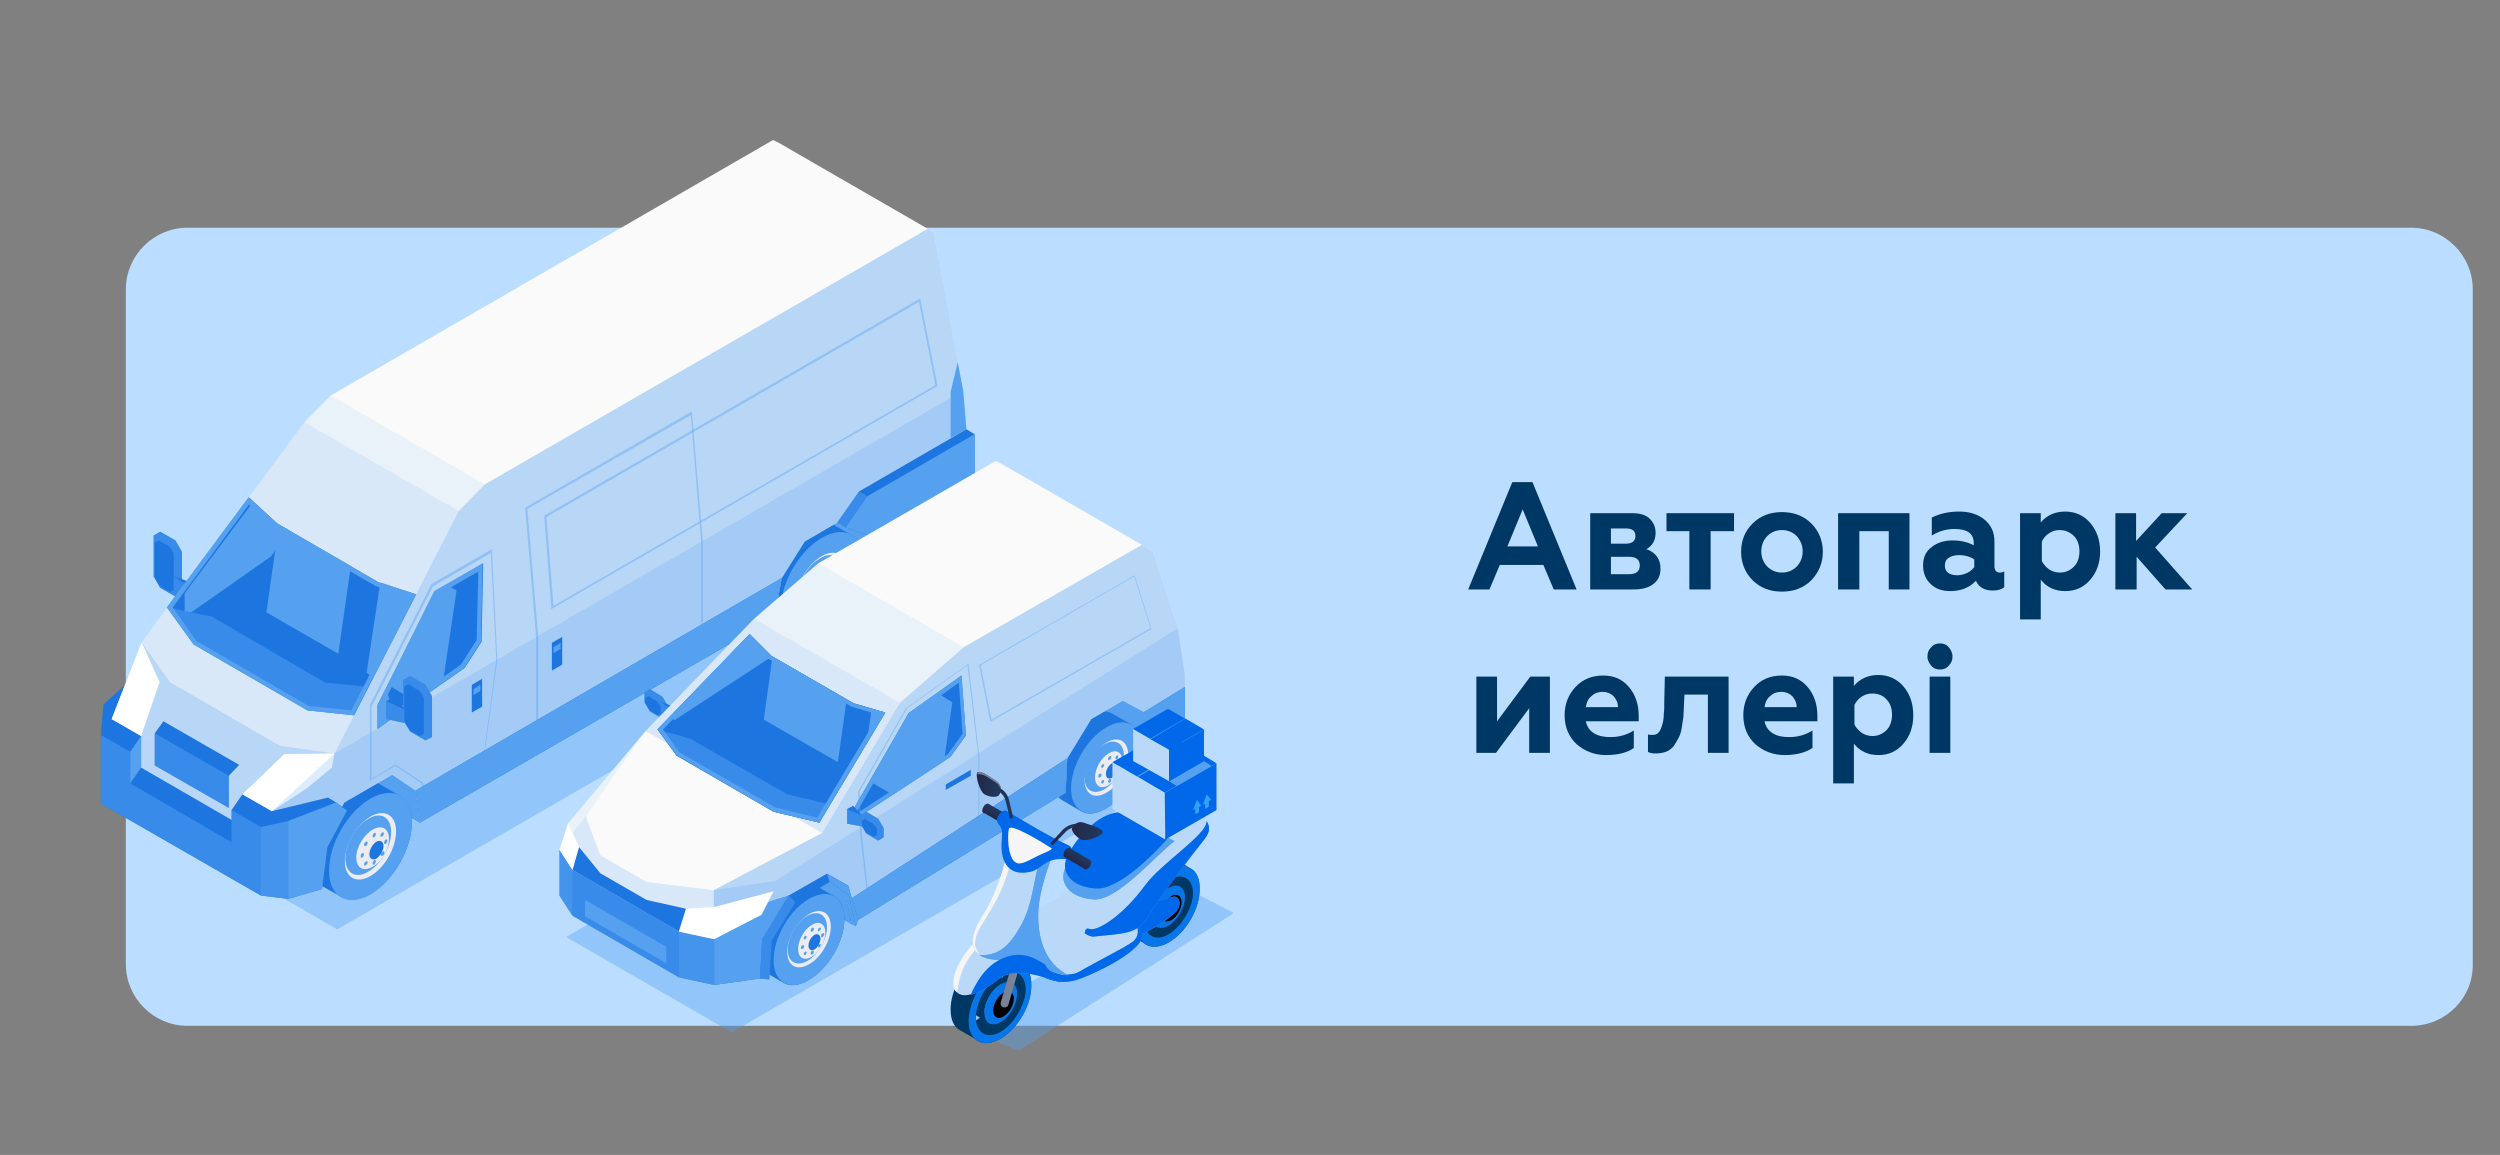 <?xml version="1.0" encoding="utf-8"?>
<!-- Generator: Adobe Illustrator 27.8.1, SVG Export Plug-In . SVG Version: 6.00 Build 0)  -->
<svg version="1.1" id="Layer_5" xmlns="http://www.w3.org/2000/svg" xmlns:xlink="http://www.w3.org/1999/xlink" x="0px" y="0px"
	 viewBox="0 0 458.9 212" style="enable-background:new 0 0 458.9 212;" xml:space="preserve">
<rect x="0" y="0" width="458.9" height="212" fill="#808080" stroke="none"/>
<style type="text/css">
	.st0{fill:#BBDDFF;}
	.st1{fill:#003865;}
	.st2{fill:#1D76E0;}
	.st3{opacity:0.5;fill:#55A1F0;}
	.st4{fill:#55A1F0;}
	.st5{opacity:0.4;fill:#55A1F0;}
	.st6{fill:#EAECF2;}
	.st7{fill:#FAFAFA;}
	.st8{opacity:0.2;fill:#55A1F0;}
	.st9{opacity:0.1;fill:#55A1F0;}
	.st10{opacity:0.7;fill:#55A1F0;}
	.st11{fill:#FFFFFF;}
	.st12{fill:url(#SVGID_1_);}
	.st13{fill:url(#SVGID_00000029746709415127010810000011333654485267229071_);}
	.st14{fill:#0776E9;}
	.st15{fill:url(#SVGID_00000084508756813798170860000016248860207314345885_);}
	.st16{fill:url(#SVGID_00000065054689457079144120000006860620801740065679_);}
	.st17{fill:#0068E9;}
	.st18{fill:#BAD9F9;}
	.st19{fill:#0C2599;}
	.st20{fill:url(#SVGID_00000152955057888541352660000010048023169794278023_);}
	.st21{fill:url(#SVGID_00000072262432470817213420000001250865829774449299_);}
	.st22{fill:#33A1F5;}
	.st23{fill:url(#SVGID_00000132078874041363984830000009887057103713973395_);}
	.st24{fill:url(#SVGID_00000150060251401689155490000011996544359982705047_);}
	.st25{fill:url(#SVGID_00000179642802933928076820000012707106124943121058_);}
	.st26{opacity:0.4;fill:#FFFFFF;}
	.st27{fill:#F5F5F5;}
	.st28{fill:url(#SVGID_00000047060922190158421530000002680839879104032672_);}
	.st29{fill:url(#SVGID_00000086682806071936738570000017555457086040633235_);}
	.st30{fill:url(#SVGID_00000032648934393423229710000017610628367173308861_);}
	.st31{fill:url(#SVGID_00000060024388056898709800000010274973265312668847_);}
	.st32{fill:url(#SVGID_00000013152378836152301170000013587413289517108899_);}
	.st33{fill:url(#SVGID_00000144338350592815227810000009880507515762473359_);}
	.st34{fill:url(#SVGID_00000059283190798458328570000017027819135826458291_);}
	.st35{fill:url(#SVGID_00000113324478887734437980000014805510943575893163_);}
</style>
<path class="st0" d="M442.6,188.3H34.4c-6.2,0-11.3-5.1-11.3-11.3V53.1c0-6.2,5.1-11.3,11.3-11.3h408.2c6.2,0,11.3,5.1,11.3,11.3
	v123.9C454,183.2,448.9,188.3,442.6,188.3z"/>
<g>
	<g>
		<path class="st1" d="M269.5,108.2l8.1-19.7h3.7l8.1,19.7h-4.2l-1.9-4.5h-8l-1.9,4.5H269.5z M276.7,100.3h5.6l-2.8-6.8L276.7,100.3
			z"/>
		<path class="st1" d="M291.9,108.2v-14h7.7c1.4,0,2.5,0.3,3.2,1c0.7,0.7,1.1,1.5,1.1,2.6c0,1.4-0.6,2.4-1.7,3
			c1.7,0.6,2.6,1.8,2.6,3.6c0,1.2-0.4,2.1-1.3,2.8c-0.9,0.7-2.1,1-3.7,1H291.9z M295.7,99.8h2.7c1.2,0,1.8-0.5,1.8-1.4
			c0-1-0.6-1.4-1.8-1.4h-2.7V99.8z M295.7,105.4h3.3c1.3,0,2-0.5,2-1.6s-0.7-1.6-2-1.6h-3.3V105.4z"/>
		<path class="st1" d="M310.1,108.2V97.5h-4.2v-3.3h12.4v3.3h-4.3v10.7H310.1z"/>
		<path class="st1" d="M332.5,106.5c-1.4,1.4-3.2,2.1-5.4,2.1s-4-0.7-5.4-2.1c-1.4-1.4-2.1-3.2-2.1-5.2c0-2.1,0.7-3.8,2.1-5.2
			c1.4-1.4,3.2-2.1,5.4-2.1s4,0.7,5.4,2.1c1.4,1.4,2.1,3.2,2.1,5.2C334.6,103.3,333.9,105,332.5,106.5z M324.4,104
			c0.7,0.7,1.6,1.1,2.7,1.1c1.1,0,2-0.4,2.7-1.1c0.7-0.7,1.1-1.7,1.1-2.8s-0.4-2-1.1-2.8c-0.7-0.7-1.6-1.1-2.7-1.1
			c-1.1,0-2,0.4-2.7,1.1c-0.7,0.7-1.1,1.7-1.1,2.8S323.7,103.3,324.4,104z"/>
		<path class="st1" d="M337.4,108.2v-14h13.1v14h-3.8V97.5h-5.4v10.7H337.4z"/>
		<path class="st1" d="M367.1,105.1c0.3,0,0.6-0.1,0.8-0.2v2.9c-0.5,0.4-1.2,0.6-2.1,0.6c-1.5,0-2.6-0.6-3.1-1.8
			c-1.2,1.3-2.8,1.9-4.7,1.9c-1.5,0-2.7-0.4-3.6-1.3c-0.9-0.8-1.4-2-1.4-3.4c0-1.5,0.5-2.6,1.6-3.4c1-0.8,2.3-1.2,3.8-1.2
			c1.5,0,2.8,0.3,3.9,0.9v-0.4c0-1.8-1.2-2.6-3.6-2.6c-1.4,0-2.8,0.4-4.1,1.2V95c1.4-0.7,3.1-1.1,5-1.1c1.9,0,3.5,0.5,4.7,1.5
			s1.8,2.3,1.8,4v4.7C366.2,104.8,366.5,105.1,367.1,105.1z M362.4,104.1v-1.4c-0.7-0.5-1.7-0.8-2.8-0.8c-0.8,0-1.5,0.2-1.9,0.5
			c-0.5,0.3-0.7,0.8-0.7,1.4c0,1.2,0.8,1.8,2.4,1.8C360.7,105.5,361.7,105,362.4,104.1z"/>
		<path class="st1" d="M379.1,93.9c1.8,0,3.4,0.7,4.6,2.1c1.2,1.4,1.8,3.2,1.8,5.2c0,2.1-0.6,3.8-1.8,5.2c-1.2,1.4-2.7,2.1-4.6,2.1
			c-1.9,0-3.4-0.7-4.5-2.1v7.3h-3.8V94.2h3.8v1.7C375.7,94.6,377.2,93.9,379.1,93.9z M378.1,97.3c-0.8,0-1.4,0.2-2,0.6
			c-0.6,0.4-1,0.9-1.3,1.5v3.6c0.3,0.6,0.8,1.1,1.3,1.5c0.6,0.4,1.3,0.6,2,0.6c1.1,0,1.9-0.4,2.6-1.1c0.7-0.7,1-1.7,1-2.8
			c0-1.1-0.3-2.1-1-2.8S379.1,97.3,378.1,97.3z"/>
		<path class="st1" d="M388.3,108.2v-14h3.8v5.1l4.7-5.1h4.7l-5.9,6.3l6.8,7.7h-4.9l-5.3-6v6H388.3z"/>
		<path class="st1" d="M271,138.2v-14h3.8v8.2l6.1-8.2h3.6v14h-3.8V130l-6.1,8.2H271z"/>
		<path class="st1" d="M294.8,138.6c-2.1,0-3.9-0.7-5.4-2c-1.4-1.3-2.2-3.1-2.2-5.3c0-2.1,0.7-3.8,2-5.2c1.3-1.4,3-2.1,5.1-2.1
			c2,0,3.5,0.7,4.7,2.1c1.2,1.4,1.8,3.2,1.8,5.3v1h-9.7c0.2,1,0.7,1.7,1.5,2.2c0.8,0.5,1.8,0.7,3,0.7c1.6,0,3-0.4,4.3-1.2v3.2
			C298.8,138.1,297.1,138.6,294.8,138.6z M291.1,129.8h5.9c0-0.8-0.3-1.4-0.8-2c-0.5-0.5-1.2-0.8-2-0.8c-0.9,0-1.6,0.3-2.1,0.8
			C291.5,128.3,291.2,129,291.1,129.8z"/>
		<path class="st1" d="M309.2,127.5l-0.1,2c0,0.8-0.1,1.5-0.1,2.1c-0.1,0.6-0.2,1.3-0.3,2c-0.1,0.7-0.3,1.3-0.6,1.9
			c-0.3,0.5-0.6,1-0.9,1.5c-0.4,0.4-0.8,0.8-1.4,1s-1.2,0.3-1.9,0.3c-0.7,0-1.1-0.1-1.4-0.3v-3.2c0.2,0.1,0.5,0.1,0.8,0.1
			c0.5,0,0.8-0.1,1.1-0.4c0.3-0.3,0.5-0.7,0.7-1.4c0.2-0.6,0.3-1.3,0.3-2c0.1-0.7,0.1-1.6,0.1-2.8l0.1-4.1h11.7v14h-3.8v-10.7H309.2
			z"/>
		<path class="st1" d="M327.6,138.6c-2.1,0-3.9-0.7-5.4-2c-1.4-1.3-2.2-3.1-2.2-5.3c0-2.1,0.7-3.8,2-5.2c1.3-1.4,3-2.1,5.1-2.1
			c2,0,3.5,0.7,4.7,2.1c1.2,1.4,1.8,3.2,1.8,5.3v1h-9.7c0.2,1,0.7,1.7,1.5,2.2c0.8,0.5,1.8,0.7,3,0.7c1.6,0,3-0.4,4.3-1.2v3.2
			C331.5,138.1,329.8,138.6,327.6,138.6z M323.9,129.8h5.9c0-0.8-0.3-1.4-0.8-2c-0.5-0.5-1.2-0.8-2-0.8c-0.9,0-1.6,0.3-2.1,0.8
			C324.3,128.3,324,129,323.9,129.8z"/>
		<path class="st1" d="M344.8,123.9c1.8,0,3.4,0.7,4.6,2.1c1.2,1.4,1.8,3.2,1.8,5.3c0,2.1-0.6,3.8-1.8,5.2c-1.2,1.4-2.7,2.1-4.6,2.1
			c-1.9,0-3.4-0.7-4.5-2.1v7.3h-3.8v-19.6h3.8v1.7C341.4,124.6,342.9,123.9,344.8,123.9z M343.7,127.3c-0.8,0-1.4,0.2-2,0.6
			c-0.6,0.4-1,0.9-1.3,1.5v3.6c0.3,0.6,0.8,1.1,1.3,1.5c0.6,0.4,1.3,0.6,2,0.6c1.1,0,1.9-0.4,2.6-1.1c0.7-0.7,1-1.7,1-2.8
			c0-1.1-0.3-2.1-1-2.8C345.7,127.7,344.8,127.3,343.7,127.3z"/>
		<path class="st1" d="M357.7,122.2c-0.4,0.5-1,0.7-1.6,0.7s-1.2-0.2-1.6-0.7c-0.4-0.5-0.7-1-0.7-1.7c0-0.7,0.2-1.2,0.7-1.7
			c0.4-0.5,1-0.7,1.6-0.7s1.2,0.2,1.6,0.7c0.4,0.5,0.7,1,0.7,1.7C358.4,121.2,358.2,121.7,357.7,122.2z M354.2,138.2v-14h3.8v14
			H354.2z"/>
	</g>
</g>
<g>
	<g>
		<g>
			<polygon class="st2" points="28.2,98.3 29.4,97.6 32.2,99.2 33.4,101.3 33.4,108.8 32.2,109.5 29.4,107.9 28.2,105.8 			"/>
			<polygon class="st3" points="32.2,99.2 29.4,97.6 28.2,98.3 28.2,105.8 28.4,106.1 28.4,99.6 29.1,99.2 31.2,100.4 31.9,101.6 
				31.9,108.3 31.2,108.7 29.2,107.5 29.4,107.9 32.2,109.5 33.4,108.8 33.4,101.3 			"/>
			<polygon class="st2" points="33.4,106.3 31.9,105.8 31.9,108.3 36.6,112.2 37.9,111.5 37.9,108.1 			"/>
			<polygon class="st3" points="36.6,108.8 31.9,105.8 31.9,108.3 36.6,112.2 			"/>
			<polygon class="st4" points="37.9,111.5 36.6,112.2 36.6,108.8 37.9,108.1 			"/>
		</g>
		<polygon class="st5" points="61.9,170.6 18.7,145.6 135.9,78 179.1,102.9 		"/>
		<g>
			<rect x="150.9" y="88.8" transform="matrix(0.5 -0.866 0.866 0.5 -5.32 182.653)" class="st2" width="9.2" height="14.3"/>
			<rect x="150.9" y="88.8" transform="matrix(0.5 -0.866 0.866 0.5 -5.32 182.653)" class="st4" width="9.2" height="14.3"/>
		</g>
		<g>
			<polygon class="st2" points="66.1,131.4 82.9,141.1 77.1,151 60.4,141.4 			"/>
			<polygon class="st4" points="66.1,131.4 82.9,141.1 77.1,151 60.4,141.4 			"/>
		</g>
		<g>
			<path class="st2" d="M158.5,103.1c0-2.4-0.9-4.1-2.2-4.9l0,0l-4.1-2.3l0,0c-1.4-0.8-3.3-0.7-5.4,0.5c-4.2,2.4-7.6,8.3-7.6,13.2
				c0,2.4,0.9,4.1,2.2,4.9l4.1,2.3c1.4,0.8,3.3,0.7,5.4-0.5C155,113.9,158.5,108,158.5,103.1z"/>
			<path class="st4" d="M158.5,103.1c0-4.9-3.4-6.8-7.6-4.4c-4.2,2.4-7.6,8.3-7.6,13.2c0,4.9,3.4,6.8,7.6,4.4
				C155,113.9,158.5,108,158.5,103.1z"/>
			<path class="st6" d="M155.5,104.8c0-3-2.1-4.2-4.7-2.7c-2.6,1.5-4.7,5.2-4.7,8.2c0,3,2.1,4.2,4.7,2.7
				C153.4,111.5,155.6,107.8,155.5,104.8z"/>
			<path class="st4" d="M154.7,104.9c0-2.7-1.9-3.8-4.2-2.4c-2.3,1.3-4.2,4.6-4.2,7.3c0,2.7,1.9,3.8,4.2,2.4
				C152.8,110.8,154.7,107.6,154.7,104.9z"/>
			<path class="st6" d="M154.3,106.1c0-1.9-1.3-2.7-3-1.7c-1.6,0.9-3,3.2-3,5.1c0,1.9,1.3,2.7,3,1.7
				C153,110.3,154.3,108,154.3,106.1z"/>
			<path class="st4" d="M151.6,105.8c-0.2,0.1-0.3,0-0.3-0.2c0-0.2,0.1-0.5,0.3-0.6c0.2-0.1,0.3,0,0.3,0.2
				C151.9,105.5,151.7,105.7,151.6,105.8z M151.9,110.2c0-0.2-0.1-0.3-0.3-0.2c-0.2,0.1-0.3,0.4-0.3,0.6c0,0.2,0.1,0.3,0.3,0.2
				C151.7,110.7,151.9,110.4,151.9,110.2z M153.7,107.1c0.2-0.1,0.3-0.4,0.3-0.6c0-0.2-0.1-0.3-0.3-0.2c-0.2,0.1-0.3,0.3-0.3,0.6
				C153.4,107.1,153.5,107.2,153.7,107.1z M149.4,109.6c0.2-0.1,0.3-0.3,0.3-0.6c0-0.2-0.1-0.3-0.3-0.2c-0.2,0.1-0.3,0.4-0.3,0.6
				C149.1,109.6,149.2,109.7,149.4,109.6z M153.3,105.4c0.1-0.2,0.1-0.5,0-0.5c-0.1-0.1-0.3,0-0.5,0.3c-0.1,0.2-0.1,0.5,0,0.5
				C153,105.8,153.2,105.7,153.3,105.4z M150.3,110.7c0.1-0.2,0.1-0.5,0-0.5c-0.1-0.1-0.3,0-0.5,0.3c-0.1,0.2-0.1,0.5,0,0.5
				C149.9,111,150.1,110.9,150.3,110.7z M152.8,109.2c0.1,0.1,0.3,0,0.5-0.3c0.1-0.2,0.1-0.5,0-0.5c-0.1-0.1-0.3,0-0.5,0.3
				C152.7,108.9,152.7,109.1,152.8,109.2z M149.8,107.5c0.1,0.1,0.3,0,0.5-0.3c0.1-0.2,0.1-0.5,0-0.5c-0.1-0.1-0.3,0-0.5,0.3
				C149.7,107.2,149.7,107.4,149.8,107.5z"/>
			<path class="st2" d="M153.3,107.4c0-0.9-0.6-1.2-1.3-0.8c-0.7,0.4-1.3,1.5-1.3,2.3c0,0.9,0.6,1.2,1.3,0.8
				C152.7,109.3,153.3,108.3,153.3,107.4z"/>
		</g>
		<g>
			<path class="st2" d="M75.6,151c0-2.4-0.9-4.1-2.2-4.9l0,0l-4.1-2.4l0,0c-1.4-0.8-3.3-0.7-5.4,0.5c-4.2,2.4-7.6,8.3-7.6,13.2
				c0,2.4,0.9,4.1,2.2,4.9l4.1,2.3c1.4,0.8,3.3,0.7,5.4-0.5C72.2,161.7,75.6,155.8,75.6,151z"/>
			<path class="st4" d="M75.6,151c0-4.9-3.4-6.8-7.6-4.4c-4.2,2.4-7.6,8.3-7.6,13.2c0,4.9,3.4,6.8,7.6,4.4
				C72.2,161.7,75.6,155.8,75.6,151z"/>
			<path class="st6" d="M72.7,152.6c0-3-2.1-4.2-4.7-2.7c-2.6,1.5-4.7,5.2-4.7,8.2c0,3,2.1,4.2,4.7,2.7
				C70.6,159.3,72.7,155.7,72.7,152.6z"/>
			<path class="st4" d="M71.8,152.7c0-2.7-1.9-3.8-4.2-2.4c-2.3,1.3-4.2,4.6-4.2,7.3c0,2.7,1.9,3.8,4.2,2.4
				C69.9,158.7,71.8,155.4,71.8,152.7z"/>
			<path class="st6" d="M71.4,154c0-1.9-1.3-2.7-3-1.7c-1.6,0.9-3,3.2-3,5.1c0,1.9,1.3,2.7,3,1.7C70.1,158.2,71.4,155.9,71.4,154z"
				/>
			<path class="st4" d="M68.7,153.7c-0.2,0.1-0.3,0-0.3-0.2c0-0.2,0.1-0.5,0.3-0.6c0.2-0.1,0.3,0,0.3,0.2S68.8,153.6,68.7,153.7z
				 M69,158.1c0-0.2-0.1-0.3-0.3-0.2s-0.3,0.4-0.3,0.6c0,0.2,0.1,0.3,0.3,0.2C68.8,158.5,69,158.3,69,158.1z M70.8,154.9
				c0.2-0.1,0.3-0.4,0.3-0.6c0-0.2-0.1-0.3-0.3-0.2c-0.2,0.1-0.3,0.4-0.3,0.6C70.5,154.9,70.6,155,70.8,154.9z M66.5,157.4
				c0.2-0.1,0.3-0.3,0.3-0.6c0-0.2-0.1-0.3-0.3-0.2c-0.2,0.1-0.3,0.3-0.3,0.6C66.2,157.4,66.3,157.5,66.5,157.4z M70.4,153.3
				c0.1-0.2,0.1-0.5,0-0.5c-0.1-0.1-0.3,0-0.5,0.3c-0.1,0.2-0.1,0.5,0,0.5C70.1,153.6,70.3,153.5,70.4,153.3z M67.4,158.6
				c0.1-0.2,0.1-0.5,0-0.5c-0.1-0.1-0.3,0-0.5,0.3c-0.1,0.2-0.1,0.5,0,0.5C67,158.9,67.2,158.8,67.4,158.6z M70,157.1
				c0.1,0.1,0.3,0,0.5-0.3c0.1-0.2,0.1-0.5,0-0.5c-0.1-0.1-0.3,0-0.5,0.3C69.8,156.8,69.8,157,70,157.1z M66.9,155.3
				c0.1,0.1,0.3,0,0.5-0.3c0.1-0.2,0.1-0.5,0-0.5c-0.1-0.1-0.3,0-0.5,0.3C66.8,155,66.8,155.2,66.9,155.3z"/>
			<path class="st2" d="M70.4,155.3c0-0.8-0.6-1.2-1.3-0.8c-0.7,0.4-1.3,1.5-1.3,2.3c0,0.8,0.6,1.2,1.3,0.8
				C69.8,157.1,70.4,156.1,70.4,155.3z"/>
		</g>
		<polygon class="st2" points="24.3,124.5 19,129.3 18.5,134.9 19,134.3 19,143.7 21.7,140.4 22.6,132.7 26.2,126 		"/>
		<g>
			<polygon class="st7" points="177.4,78.8 176.8,71.7 171.4,42.7 170.3,42 143.1,26.3 143.1,26.3 141.9,25.7 60.7,72.6 55.9,77.5 
				26,117.9 20.5,132 20.5,146.3 49.9,163.2 58.6,161.7 59.5,154 63.2,147.3 72,142.2 76.3,145.1 77.1,151 142.1,113.5 143.5,106.1 
				147.7,99.4 153.7,95.9 158.8,97.7 159.4,103.5 177.4,93.1 			"/>
			<polygon class="st5" points="31.2,125.2 26,117.9 20.5,132 49.9,147 61.4,138.3 51.4,136.9 			"/>
			<polygon class="st5" points="171.4,42.7 170.3,42 89,88.9 84.2,93.8 61.4,138.3 49.9,147 49.9,163.2 58.6,161.7 59.5,154 
				63.2,147.3 72,142.2 76.3,145.1 77.1,151 142.1,113.5 143.5,106.1 147.7,99.4 153.7,95.9 158.8,97.7 159.4,103.5 177.4,93.1 
				177.4,78.8 176.8,71.7 			"/>
			<polygon class="st8" points="61.4,138.3 49.9,147 49.9,163.2 58.6,161.7 59.5,154 63.2,147.3 72,142.2 76.3,145.1 77.1,151 
				142.1,113.5 143.5,106.1 147.7,99.4 153.7,95.9 158.8,97.7 159.4,103.5 177.4,93.1 177.4,78.8 176.8,71.7 			"/>
			<polygon class="st2" points="76.3,145.1 77.1,151 142.1,113.5 143.5,106.1 			"/>
			<polygon class="st4" points="76.3,145.1 77.1,151 142.1,113.5 143.5,106.1 			"/>
			<polygon class="st9" points="84.2,93.8 89,88.9 60.7,72.6 55.9,77.5 			"/>
			<polygon class="st8" points="61.4,138.3 84.2,93.8 55.9,77.5 26,117.9 31.2,125.2 51.4,136.9 			"/>
			<polygon class="st5" points="49.9,163.2 49.9,147 20.5,132 20.5,146.3 			"/>
		</g>
		<g>
			<polygon class="st2" points="69.3,133.8 69.3,129.4 79.9,108.5 88.7,103.4 88.4,117.8 85.3,122.6 			"/>
			<path class="st5" d="M78.1,149l-0.7-5.2l-4.8-3.2l-4.7,2.7l0-13.9l11.3-22.2l0,0l11.1-6.4l1,20.3l-3,21.9L78.1,149z M72.6,140.3
				l5.1,3.4l0.6,4.9l9.9-5.7l2.9-21.7l-1-19.7l-10.6,6.1l-11.3,22.1v13.3L72.6,140.3z"/>
			<polygon class="st4" points="174.5,80.4 177.4,78.8 176.8,71.7 175.8,66.5 174.5,71.9 			"/>
		</g>
		<polygon class="st4" points="52.9,165 49.9,163.2 49.9,148.9 52.9,150.7 		"/>
		<polygon class="st2" points="61.7,147.3 60.2,146.4 49.9,148.9 44.5,145.8 42.5,148.7 42.5,150.5 25.9,140.9 25.9,140.9 
			25.9,135.1 20.5,132 18.5,134.9 18.5,147.5 47.9,164.4 52.9,165 59.1,163.2 60.1,155.5 63.7,148.8 		"/>
		<polygon class="st4" points="25.9,135.1 25.9,140.9 23.9,143.8 23.9,138 		"/>
		<polygon class="st3" points="47.9,164.4 18.5,147.5 18.5,134.9 23.9,138 23.9,143.8 42.5,154.6 42.5,148.7 47.9,151.8 		"/>
		<polygon class="st4" points="52.9,150.7 52.9,165 59.1,163.2 60.1,155.5 63.7,148.8 61.7,147.3 		"/>
		<polygon class="st10" points="52.9,150.7 52.9,165 47.9,164.4 47.9,151.8 		"/>
		<polygon class="st2" points="65,131.3 76.4,109.1 69.5,106.9 50.9,96.1 45.7,91.3 30.7,111.5 35.6,118.3 56.5,130.4 		"/>
		<polygon class="st4" points="69.8,106.9 67.3,123.5 68.6,124.3 76.4,109.1 		"/>
		<polygon class="st4" points="35.1,112.4 49.8,102.1 53,97.3 53,97.3 50.9,96.1 46.5,92.1 33.9,108.9 33.9,112.2 		"/>
		<polygon class="st3" points="59.7,125.3 38.9,113.2 30.7,111.5 35.6,118.3 56.5,130.4 65,131.3 67.7,126.1 		"/>
		<polygon class="st2" points="178.9,94 178.9,79.7 177.4,78.8 157.7,90.2 153.7,95.9 155.2,96.8 158.9,98.1 159.4,103.5 
			160.9,104.4 		"/>
		<polygon class="st4" points="159.2,91.1 155.2,96.8 160.4,98.6 160.9,104.4 178.9,94 178.9,79.7 		"/>
		<polygon class="st4" points="158.9,98.1 159.4,103.5 160.9,104.4 160.4,98.6 		"/>
		<polygon class="st4" points="158.9,98.1 159.4,103.5 160.9,104.4 160.4,98.6 		"/>
		<polygon class="st3" points="157.7,90.2 153.7,95.9 155.2,96.8 159.2,91.1 		"/>
		<polygon class="st4" points="81.9,107.3 79.9,108.5 71.2,125.7 76.4,128.8 81.3,125.3 83.8,108.4 		"/>
		<path class="st4" d="M69.3,129.4l0,4.4l15.9-11.2l3.1-4.8l0.3-14.4l-8.9,5.1L69.3,129.4z M87.8,104.9l-0.3,12.6l-2.9,4.5
			l-12.3,8.6l-1.1-3.1l9.3-18.4L87.8,104.9z"/>
		<polygon class="st4" points="62.1,120 64.4,103.9 51.2,96.3 48.9,112.4 		"/>
		<path class="st4" d="M69.5,106.9L50.9,96.1l-5.3-4.8l-15,20.2l4.9,6.8l20.9,12.1l8.5,0.9l11.4-22.2L69.5,106.9z M64.5,130.4
			l-7.8-0.8l-20.6-11.9l-4.4-6.2l14-18.9l4.6,4.2l18.7,10.8l6.1,2L64.5,130.4z"/>
		<polygon class="st11" points="52.2,138.4 44.5,145.8 49.9,148.9 56.3,144.7 60.9,140.9 61.4,138.3 		"/>
		<polygon class="st8" points="60.9,140.9 61.4,138.3 49.9,148.9 56.3,144.7 		"/>
		<polygon class="st11" points="26,117.9 29.3,125.2 25.9,135.1 20.5,132 		"/>
		<polygon class="st2" points="28.4,134.6 28.4,140.5 42,148.3 42,142.4 43.9,140.4 30,132.4 		"/>
		<polygon class="st3" points="28.4,134.6 28.4,140.5 42,148.3 42,142.4 		"/>
		<path class="st5" d="M98.4,137.3v-20.4l-2-23.7L127,75.5l2,23.9l0,20.2l-0.1,0.1L98.4,137.3z M96.8,93.4l2,23.5v19.8l29.9-17.2
			v-20l-1.9-23.3L96.8,93.4z"/>
		<path class="st5" d="M101.2,111.8l-1.3-17.1l0.1-0.1l68.9-39.8l3.2,16l-0.1,0.1L101.2,111.8z M100.3,94.9l1.3,16.3l70.1-40.5
			l-3-15.3L100.3,94.9z"/>
		<polygon class="st2" points="86.6,130.8 88.5,129.7 88.5,124.6 86.6,125.7 		"/>
		<polygon class="st4" points="88.2,126.8 86.9,127.6 86.9,126.5 88.2,125.7 		"/>
		<polygon class="st2" points="101.3,123.1 103.2,122 103.2,116.9 101.3,118 		"/>
		<polygon class="st4" points="102.9,119.1 101.6,119.9 101.6,118.8 102.9,118 		"/>
		<g>
			<polygon class="st2" points="79.3,127.8 78.1,125.7 75.3,124.1 74,124.8 74,132.2 75.3,134.3 78.1,135.9 79.3,135.3 			"/>
			<polygon class="st3" points="78.1,125.7 75.3,124.1 74,124.8 74,132.2 74.2,132.6 74.2,126 75,125.6 77.1,126.9 77.8,128.1 
				77.8,134.7 77.1,135.1 75.1,134 75.3,134.3 78.1,135.9 79.3,135.3 79.3,127.8 			"/>
			<polygon class="st2" points="72.2,127.9 70.9,128.7 70.9,132 74.2,132.7 74.2,130.2 74,129.8 			"/>
			<polygon class="st3" points="70.9,128.7 74.2,130.2 74.2,132.7 70.9,132 			"/>
		</g>
	</g>
	<g>
		<polygon class="st5" points="134.3,189.5 103.9,172 186.4,124.3 216.8,141.9 		"/>
		<g>
			<polygon class="st2" points="118.3,127.1 119.3,126.5 121.6,127.9 122.6,129.6 122.6,131.4 121.6,131.9 119.3,130.6 118.3,128.9 
							"/>
			<polygon class="st3" points="121.6,127.9 119.3,126.5 118.3,127.1 118.3,128.9 118.4,129.2 118.4,128.2 119,127.8 120.7,128.8 
				121.3,129.8 121.3,130.9 120.7,131.3 119.1,130.3 119.3,130.6 121.6,131.9 122.6,131.4 122.6,129.6 			"/>
			<polygon class="st2" points="122.6,129.3 121.3,128.9 121.3,130.9 125.2,134.2 126.2,133.6 126.2,130.8 			"/>
			<polygon class="st3" points="125.2,131.4 121.3,128.9 121.3,130.9 125.2,134.2 			"/>
			<polygon class="st4" points="126.2,133.6 125.2,134.2 125.2,131.4 126.2,130.8 			"/>
		</g>
		<g>
			
				<rect x="200.5" y="118.2" transform="matrix(0.5 -0.866 0.866 0.5 -8.471 241.027)" class="st2" width="7.9" height="19.4"/>
			
				<rect x="200.5" y="118.2" transform="matrix(0.5 -0.866 0.866 0.5 -8.471 241.027)" class="st4" width="7.9" height="19.4"/>
		</g>
		<g>
			<rect x="145.8" y="151.5" transform="matrix(0.5 -0.866 0.866 0.5 -64.756 210.331)" class="st2" width="7.9" height="19.5"/>
			<rect x="145.8" y="151.5" transform="matrix(0.5 -0.866 0.866 0.5 -64.756 210.331)" class="st4" width="7.9" height="19.5"/>
		</g>
		<g>
			<path class="st2" d="M155,168.7c0-2.1-0.7-3.5-1.9-4.2l0,0l-3.5-2l0,0c-1.2-0.7-2.8-0.6-4.6,0.5c-3.6,2.1-6.5,7.1-6.5,11.2
				c0,2.1,0.7,3.5,1.9,4.2l3.4,2c1.2,0.7,2.8,0.6,4.6-0.5C152.1,177.8,155,172.8,155,168.7z"/>
			<path class="st4" d="M155,168.7c0-4.1-2.9-5.8-6.5-3.7c-3.6,2.1-6.5,7.1-6.5,11.2c0,4.1,2.9,5.8,6.5,3.7
				C152.1,177.8,155,172.8,155,168.7z"/>
			<path class="st6" d="M152.5,170.1c0-2.6-1.8-3.6-4-2.3c-2.2,1.3-4,4.4-4,6.9c0,2.6,1.8,3.6,4,2.3
				C150.7,175.8,152.5,172.7,152.5,170.1z"/>
			<path class="st4" d="M151.8,170.2c0-2.3-1.6-3.2-3.6-2.1c-2,1.1-3.6,3.9-3.6,6.2c0,2.3,1.6,3.2,3.6,2.1
				C150.2,175.2,151.8,172.5,151.8,170.2z"/>
			<path class="st6" d="M151.5,171.2c0-1.6-1.1-2.3-2.5-1.4c-1.4,0.8-2.5,2.8-2.5,4.4c0,1.6,1.1,2.3,2.5,1.4
				C150.4,174.8,151.5,172.8,151.5,171.2z"/>
			<path class="st4" d="M149.1,171c-0.2,0.1-0.3,0-0.3-0.2c0-0.2,0.1-0.4,0.3-0.5c0.2-0.1,0.3,0,0.3,0.2
				C149.4,170.7,149.3,170.9,149.1,171z M149.4,174.7c0-0.2-0.1-0.2-0.3-0.2c-0.2,0.1-0.3,0.3-0.3,0.5c0,0.2,0.1,0.2,0.3,0.2
				C149.3,175.1,149.4,174.9,149.4,174.7z M151,172c0.1-0.1,0.3-0.3,0.3-0.5c0-0.2-0.1-0.2-0.3-0.2c-0.2,0.1-0.3,0.3-0.3,0.5
				C150.7,172.1,150.8,172.1,151,172z M147.3,174.2c0.2-0.1,0.3-0.3,0.3-0.5c0-0.2-0.1-0.2-0.3-0.2c-0.2,0.1-0.3,0.3-0.3,0.5
				C147,174.2,147.2,174.2,147.3,174.2z M150.6,170.7c0.1-0.2,0.1-0.4,0-0.4c-0.1-0.1-0.3,0-0.4,0.2c-0.1,0.2-0.1,0.4,0,0.5
				C150.3,170.9,150.5,170.8,150.6,170.7z M148,175.1c0.1-0.2,0.1-0.4,0-0.4c-0.1-0.1-0.3,0-0.4,0.2c-0.1,0.2-0.1,0.4,0,0.4
				C147.8,175.4,147.9,175.3,148,175.1z M150.2,173.9c0.1,0.1,0.3,0,0.4-0.2c0.1-0.2,0.1-0.4,0-0.4c-0.1-0.1-0.3,0-0.4,0.2
				C150.1,173.6,150.1,173.8,150.2,173.9z M147.6,172.4c0.1,0.1,0.3,0,0.4-0.2c0.1-0.2,0.1-0.4,0-0.4c-0.1-0.1-0.3,0-0.4,0.2
				C147.5,172.1,147.5,172.3,147.6,172.4z"/>
			<path class="st2" d="M150.6,172.3c0-0.7-0.5-1-1.1-0.7c-0.6,0.4-1.1,1.2-1.1,2c0,0.7,0.5,1,1.1,0.7
				C150.1,173.9,150.6,173.1,150.6,172.3z"/>
		</g>
		<g>
			<path class="st2" d="M209.6,137.2c0-2.1-0.7-3.5-1.9-4.2l0,0l-3.5-2l0,0c-1.2-0.7-2.8-0.6-4.6,0.5c-3.6,2.1-6.5,7.1-6.5,11.2
				c0,2.1,0.7,3.5,1.9,4.2l3.4,2c1.2,0.7,2.8,0.6,4.6-0.5C206.7,146.3,209.6,141.3,209.6,137.2z"/>
			<path class="st4" d="M209.6,137.2c0-4.1-2.9-5.8-6.5-3.7c-3.6,2.1-6.5,7.1-6.5,11.2c0,4.1,2.9,5.8,6.5,3.7
				C206.7,146.3,209.6,141.3,209.6,137.2z"/>
			<path class="st6" d="M207.1,138.6c0-2.6-1.8-3.6-4-2.3c-2.2,1.3-4,4.4-4,6.9c0,2.6,1.8,3.6,4,2.3
				C205.3,144.3,207.1,141.2,207.1,138.6z"/>
			<path class="st4" d="M206.3,138.7c0-2.3-1.6-3.2-3.6-2.1c-2,1.1-3.6,3.9-3.6,6.2c0,2.3,1.6,3.2,3.6,2.1
				C204.7,143.7,206.3,141,206.3,138.7z"/>
			<path class="st6" d="M206,139.7c0-1.6-1.1-2.3-2.5-1.4c-1.4,0.8-2.5,2.8-2.5,4.4c0,1.6,1.1,2.3,2.5,1.4
				C204.9,143.3,206,141.3,206,139.7z"/>
			<path class="st4" d="M203.7,139.5c-0.2,0.1-0.3,0-0.3-0.2c0-0.2,0.1-0.4,0.3-0.5c0.2-0.1,0.3,0,0.3,0.2
				C204,139.2,203.8,139.4,203.7,139.5z M204,143.2c0-0.2-0.1-0.2-0.3-0.2c-0.2,0.1-0.3,0.3-0.3,0.5c0,0.2,0.1,0.2,0.3,0.2
				C203.8,143.6,204,143.4,204,143.2z M205.5,140.5c0.2-0.1,0.3-0.3,0.3-0.5c0-0.2-0.1-0.2-0.3-0.2c-0.2,0.1-0.3,0.3-0.3,0.5
				C205.2,140.6,205.4,140.6,205.5,140.5z M201.9,142.7c0.2-0.1,0.3-0.3,0.3-0.5c0-0.2-0.1-0.2-0.3-0.2c-0.2,0.1-0.3,0.3-0.3,0.5
				C201.6,142.7,201.7,142.8,201.9,142.7z M205.2,139.2c0.1-0.2,0.1-0.4,0-0.5c-0.1-0.1-0.3,0-0.4,0.2c-0.1,0.2-0.1,0.4,0,0.4
				C204.9,139.5,205.1,139.3,205.2,139.2z M202.6,143.6c0.1-0.2,0.1-0.4,0-0.4c-0.1-0.1-0.3,0-0.4,0.2c-0.1,0.2-0.1,0.4,0,0.4
				C202.3,143.9,202.5,143.8,202.6,143.6z M204.8,142.4c0.1,0.1,0.3,0,0.4-0.2c0.1-0.2,0.1-0.4,0-0.4c-0.1-0.1-0.3,0-0.4,0.2
				C204.7,142.1,204.7,142.3,204.8,142.4z M202.2,140.9c0.1,0.1,0.3,0,0.4-0.2c0.1-0.2,0.1-0.4,0-0.4c-0.1-0.1-0.3,0-0.4,0.2
				C202.1,140.6,202.1,140.8,202.2,140.9z"/>
			<path class="st2" d="M205.2,140.8c0-0.7-0.5-1-1.1-0.7c-0.6,0.4-1.1,1.2-1.1,2c0,0.7,0.5,1,1.1,0.7
				C204.7,142.4,205.2,141.6,205.2,140.8z"/>
		</g>
		<g>
			<polygon class="st7" points="216.2,115.3 211.6,101.2 209.6,100 184.8,85.7 184.8,85.7 182.8,84.6 150.2,103.4 138.4,113.6 
				118.5,134.2 104.3,151.1 102.7,156 102.7,164.4 130.3,180.3 140.4,179.3 140.9,172.1 145.2,165.1 151.5,161.5 155,163.8 
				156.3,169.6 195.6,145.5 195.9,139.2 200.3,132 206.1,128.6 210,130.7 210.9,136.1 217.5,132.1 217.5,123.8 			"/>
			<polygon class="st5" points="211.6,101.2 209.6,100 176.9,118.8 165.2,129 150.9,152.9 131,163.4 131.1,172.4 131.1,180.8 
				140.4,179.3 140.9,172.1 145.2,165.1 151.5,161.5 155,163.8 156.3,169.6 195.6,145.5 195.9,139.2 200.3,132 206.1,128.6 
				210,130.7 210.9,136.1 217.5,132.1 217.5,123.8 216.2,115.3 			"/>
			<polygon class="st8" points="131,163.4 131.1,172.4 131.1,180.8 140.4,179.3 140.9,172.1 145.2,165.1 151.5,161.5 155,163.8 
				156.3,169.6 195.6,145.5 195.9,139.2 200.3,132 206.1,128.6 210,130.7 210.9,136.1 217.5,132.1 217.5,123.8 216.2,115.3 
				142.3,161.7 			"/>
			<polygon class="st2" points="210,130.7 210.9,136.1 217.5,132.1 217.5,126.1 			"/>
			<polygon class="st4" points="210,130.7 210.9,136.1 217.5,132.1 217.5,126.1 			"/>
			<polygon class="st9" points="165.2,129 176.9,118.8 150.2,103.4 138.4,113.6 			"/>
			<polygon class="st8" points="150.9,152.9 165.2,129 138.4,113.6 118.5,134.2 			"/>
			<polygon class="st8" points="131.1,172.4 131,163.4 118.7,161.9 110.2,157 107.5,149.8 102.7,156 105.1,159.7 124.6,171 			"/>
			<polygon class="st2" points="131.1,180.8 131.1,172.4 124.6,171 105.1,159.7 102.7,156 102.7,164.4 105.1,168.1 124.6,179.4 			
				"/>
			<polygon class="st3" points="124.6,171 105.1,159.7 105.1,168.1 124.6,179.4 			"/>
			<polygon class="st4" points="122.3,173.8 107.4,165.2 107.4,168.2 122.3,176.8 			"/>
			<polygon class="st10" points="102.7,156 102.7,164.4 105.1,168.1 105.1,159.7 			"/>
			<polygon class="st10" points="124.6,171 124.6,179.4 131.1,180.8 131.1,172.4 			"/>
			<polygon class="st9" points="118.5,134.2 104.3,151.1 102.7,156 107.5,149.8 			"/>
			<polygon class="st11" points="102.7,156 104.3,151.1 106.3,155.5 105.1,159.7 			"/>
		</g>
		<g>
			<polygon class="st2" points="156.2,150.9 155.7,150.2 166.8,130.9 176.5,124 177.3,135 174.5,138.9 			"/>
			<polygon class="st2" points="173.6,145 178.2,142.4 178.2,141.3 173.6,144 			"/>
			<polygon class="st2" points="195.9,139.2 155.4,165.5 156.3,169.6 195.6,145.5 			"/>
			<polygon class="st4" points="195.9,139.2 155.4,165.5 156.3,169.6 195.6,145.5 			"/>
			<polygon class="st2" points="145.2,165.1 144.8,164.4 141,165.6 133.9,170.9 131.1,172.4 131.1,180.8 139.5,179.6 140.4,179.3 
				140.9,172.1 			"/>
			<polygon class="st4" points="145.2,165.1 144.8,164.4 141,165.6 133.9,170.9 131.1,172.4 131.1,180.8 139.5,179.6 140.4,179.3 
				140.9,172.1 			"/>
			<polygon class="st2" points="140.4,179.3 139.5,179.6 139.9,172.4 144.8,164.4 151.8,160.4 155.7,162.6 157.1,170 156.3,169.6 
				155,163.8 151.5,161.5 145.2,165.1 140.9,172.1 			"/>
			<polygon class="st4" points="140.4,179.3 139.5,179.6 139.9,172.4 144.8,164.4 151.8,160.4 155.7,162.6 157.1,170 156.3,169.6 
				155,163.8 151.5,161.5 145.2,165.1 140.9,172.1 			"/>
			<polygon class="st2" points="141.2,179.8 139.5,179.6 139.9,172.4 144.8,164.4 151.8,160.4 155.7,162.6 157.5,168.8 157.1,170 
				155.8,164.3 152.3,161.9 146,165.6 141.7,172.6 			"/>
			<path class="st5" d="M159.4,166.3l-1.5-13.1l-0.4-7.9l0,0l8.8-15.3l11.5-8.2l0,0.2l2,17.1v14.7L159.4,166.3z M157.8,145.3
				l0.4,7.9l1.4,12.8l20-12.3V139l-2-16.9l-11.1,7.9L157.8,145.3z"/>
			<path class="st5" d="M181.8,132.5l-2.1-10.5l0.1,0l28.5-16.4l0,0.1l3.1,9.8l-0.1,0L181.8,132.5z M180,122.1l2,10l29.2-16.8
				l-3-9.5L180,122.1z"/>
		</g>
		<polygon class="st2" points="137.6,116.4 120.7,133.9 124.2,138.7 142,149 150.4,151 162.5,130.8 156.7,129.1 141.6,120.4 		"/>
		<polygon class="st2" points="137.6,116.4 120.7,133.9 124.2,138.7 142,149 150.4,151 162.5,130.8 156.7,129.1 141.6,120.4 		"/>
		<polygon class="st3" points="144.5,145.8 126.7,135.6 120.7,133.9 124.2,138.7 142,149 150.4,151 152.4,147.7 		"/>
		<polygon class="st11" points="131.1,166.5 125.9,166.8 124.6,171 131.1,172.4 139.8,167.9 142,163.6 		"/>
		<polygon class="st2" points="125.9,166.8 124.6,171 105.1,159.7 106.3,155.5 110.2,160.3 118.7,165.2 		"/>
		<polygon class="st4" points="123.8,132.2 141.7,120.5 141.6,120.4 137.6,116.4 125.6,128.9 123.2,131.5 		"/>
		<polygon class="st4" points="172,127.2 166.8,130.9 159.6,143.4 163.9,145.9 173.3,139.7 174.8,128.9 		"/>
		<path class="st4" d="M176.5,124l-9.7,6.9l-11.1,19.3l0.5,0.7l18.3-12l2.8-4L176.5,124z M174,138.4l-17,11.1l10.5-18.1l8.5-6.1
			l0.7,9.4L174,138.4z"/>
		<polygon class="st4" points="153.8,139.9 155.4,128.4 141.8,120.5 140.2,132.1 		"/>
		<polygon class="st4" points="160,130.1 159.1,136.5 162.5,130.8 		"/>
		<path class="st4" d="M156.7,129.1l-15.1-8.7l-4-4l-16.9,17.4l3.5,4.8L142,149l8.4,2l12.1-20.2L156.7,129.1z M150,150.1l-7.7-1.9
			l-17.6-10.1l-3-4.2l15.9-16.4l3.4,3.4l15.3,8.8l5,1.5L150,150.1z"/>
		<polygon class="st3" points="139.9,172.4 139.5,179.6 141.2,179.8 141.7,172.6 146,165.6 144.8,164.4 		"/>
		<polygon class="st4" points="155.7,162.6 151.8,160.4 152.3,161.9 155.8,164.3 157.1,170 157.5,168.8 		"/>
		<g>
			<polygon class="st2" points="162.2,152 161.2,150.3 159,149 158,149.6 158,151.3 159,153 161.2,154.3 162.2,153.7 			"/>
			<polygon class="st3" points="161.2,150.3 159,149 158,149.6 158,151.3 158.2,151.6 158.2,150.6 158.7,150.3 160.4,151.3 
				161,152.2 161,153.3 160.4,153.6 158.8,152.7 159,153 161.2,154.3 162.2,153.7 162.2,152 			"/>
			<polygon class="st2" points="156.6,147.9 155.5,148.5 155.5,151.2 158.2,151.7 158.2,149.7 158,149.4 			"/>
			<polygon class="st3" points="155.5,148.5 158.2,149.7 158.2,151.7 155.5,151.2 			"/>
		</g>
	</g>
	<g>
		<polygon class="st5" points="226.5,167.6 186.9,192.9 175.7,188 218.4,163.4 		"/>
		<g>
			<path class="st4" d="M218.1,160.2l-4.7-2.7c0.9,0.5,1.5,1.7,1.5,3.3c0,3.2-2.3,7.2-5.1,8.8c-1.4,0.8-2.7,0.9-3.6,0.4l4.7,2.7
				c0.9,0.5,2.2,0.5,3.6-0.4c2.8-1.6,5.1-5.6,5.1-8.8C219.6,161.9,219,160.8,218.1,160.2z"/>
			<path class="st1" d="M218.1,160.2l-4.7-2.7c0.9,0.5,1.5,1.7,1.5,3.3c0,3.2-2.3,7.2-5.1,8.8c-1.4,0.8-2.7,0.9-3.6,0.4l4.7,2.7
				c0.9,0.5,2.2,0.5,3.6-0.4c2.8-1.6,5.1-5.6,5.1-8.8C219.6,161.9,219,160.8,218.1,160.2z"/>
			
				<linearGradient id="SVGID_1_" gradientUnits="userSpaceOnUse" x1="-1130.564" y1="165.222" x2="-1117.272" y2="165.222" gradientTransform="matrix(1 0 0 1 1335.851 0)">
				<stop  offset="0" style="stop-color:#242748"/>
				<stop  offset="1" style="stop-color:#203A5F"/>
			</linearGradient>
			<path class="st12" d="M215.1,157.4c-1-0.6-2.5-0.5-4.1,0.4c-3.2,1.8-5.8,6.3-5.7,9.9c0,1.8,0.6,3.1,1.7,3.7l3.5,2
				c-1-0.6-1.7-1.9-1.7-3.7c0-3.7,2.6-8.1,5.7-9.9c1.6-0.9,3.1-1,4.1-0.4L215.1,157.4z"/>
			
				<linearGradient id="SVGID_00000152969339427582959140000006414984877133265318_" gradientUnits="userSpaceOnUse" x1="-1127.113" y1="166.435" x2="-1115.588" y2="166.435" gradientTransform="matrix(1 0 0 1 1335.851 0)">
				<stop  offset="0" style="stop-color:#242748"/>
				<stop  offset="1" style="stop-color:#203A5F"/>
			</linearGradient>
			<path style="fill:url(#SVGID_00000152969339427582959140000006414984877133265318_);" d="M214.5,159.8c-0.5,0.3-0.9,0.6-1.3,0.9
				c-2.1,1.8-3.8,4.6-4.3,7.3c-0.1,0.6-0.2,1.1-0.2,1.7c0,3.7,2.6,5.1,5.8,3.3c3.2-1.8,5.8-6.3,5.7-9.9
				C220.3,159.5,217.7,158,214.5,159.8z M214.5,171.5c-2.4,1.4-4.4,0.3-4.4-2.5c0-0.3,0-0.5,0.1-0.8c0.3-2.3,1.8-4.9,3.7-6.3
				c0.2-0.2,0.4-0.3,0.7-0.4c2.4-1.4,4.4-0.3,4.4,2.5C218.9,166.7,216.9,170.1,214.5,171.5z"/>
			<path class="st14" d="M214.5,159.8c-0.5,0.3-0.9,0.6-1.3,0.9c-2.1,1.8-3.8,4.6-4.3,7.3c-0.1,0.6-0.2,1.1-0.2,1.7
				c0,3.7,2.6,5.1,5.8,3.3c3.2-1.8,5.8-6.3,5.7-9.9C220.3,159.5,217.7,158,214.5,159.8z M214.5,171.5c-2.4,1.4-4.4,0.3-4.4-2.5
				c0-0.3,0-0.5,0.1-0.8c0.3-2.3,1.8-4.9,3.7-6.3c0.2-0.2,0.4-0.3,0.7-0.4c2.4-1.4,4.4-0.3,4.4,2.5
				C218.9,166.7,216.9,170.1,214.5,171.5z"/>
			
				<linearGradient id="SVGID_00000041986286235041912360000007333222380582209453_" gradientUnits="userSpaceOnUse" x1="-1126.382" y1="165.591" x2="-1119.223" y2="165.591" gradientTransform="matrix(1 0 0 1 1335.851 0)">
				<stop  offset="0" style="stop-color:#242748"/>
				<stop  offset="1" style="stop-color:#203A5F"/>
			</linearGradient>
			<path style="fill:url(#SVGID_00000041986286235041912360000007333222380582209453_);" d="M216.6,162.8c-0.5-0.3-1.3-0.3-2.1,0.2
				c-1.7,1-3,3.3-3,5.2c0,0.9,0.3,1.6,0.9,1.9l-2.9-1.7c0.3-2.7,2.1-5.7,4.3-7.3L216.6,162.8z"/>
			<g>
				
					<linearGradient id="SVGID_00000002352615508982436490000017356460636325007280_" gradientUnits="userSpaceOnUse" x1="-1124.357" y1="166.435" x2="-1118.345" y2="166.435" gradientTransform="matrix(1 0 0 1 1335.851 0)">
					<stop  offset="0" style="stop-color:#242748"/>
					<stop  offset="1" style="stop-color:#203A5F"/>
				</linearGradient>
				<path style="fill:url(#SVGID_00000002352615508982436490000017356460636325007280_);" d="M214.5,163c1.7-1,3-0.2,3,1.7
					c0,1.9-1.3,4.2-3,5.2c-1.7,1-3,0.2-3-1.7C211.5,166.3,212.8,163.9,214.5,163z"/>
			</g>
			<g>
				<path class="st14" d="M214.5,163c1.7-1,3-0.2,3,1.7c0,1.9-1.3,4.2-3,5.2c-1.7,1-3,0.2-3-1.7C211.5,166.3,212.8,163.9,214.5,163z
					"/>
			</g>
			<g>
				<path d="M215,164.5c1-0.6,1.9-0.1,1.9,1.1c0,1.2-0.8,2.7-1.9,3.3c-1,0.6-1.9,0.1-1.9-1.1C213.1,166.5,214,165.1,215,164.5z"/>
			</g>
		</g>
		<path class="st4" d="M209.3,166.6c1.5-0.7,5.2-1.8,6.1-2c0.9-0.2,1.8,1.3,0.4,2.8c-1.4,1.6-6.5,4.4-7.3,4.6
			C207.7,172.2,209.3,166.6,209.3,166.6z"/>
		<path class="st17" d="M209.3,166.6c1.5-0.7,5.2-1.8,6.1-2c0.9-0.2,1.8,1.3,0.4,2.8c-1.4,1.6-6.5,4.4-7.3,4.6
			C207.7,172.2,209.3,166.6,209.3,166.6z"/>
		<path class="st4" d="M188.4,177c1.5,1.8,5.1,4.1,9.1,2.9c3.9-1.2,15.2-6.8,11.4-9.4c-1.5-1-6.4-3-6.4-3l-15.2,6.3L188.4,177z"/>
		<path class="st17" d="M188.4,177c1.5,1.8,5.1,4.1,9.1,2.9c3.9-1.2,15.2-6.8,11.4-9.4c-1.5-1-6.4-3-6.4-3l-15.2,6.3L188.4,177z"/>
		<path class="st18" d="M188.8,175c2.8,2.8,6.7,4.9,9.4,3.3c2.7-1.6,8.7-4.6,9.8-5.5c1.1-0.9,1-2.5,0.5-2.8c-0.5-0.3-11.3-7-11.3-7
			L180,173L188.8,175z"/>
		<path class="st18" d="M220.4,153.9c-2.5,1.4-8.7,9.8-10.1,13.5c-1.4,3.8-3.8,3.9-9.4,4.4c-0.6,0.1-1.2-0.2-1.8-0.6
			c-1.7-1.1-3.3-3.6-2.9-5.6c0.5-2.8,4.3-7.7,8.1-11.2c3.7-3.5,11.9-6.5,14-6.1c1.1,0.2,2.4,1.2,3.2,2.4
			C222.2,151.9,221.6,153.2,220.4,153.9z"/>
		<path class="st4" d="M215.6,154.4c-2.8,1.9-10.4,11-14.8,10.7c-4.3-0.3-6.3-2.8-5.4-5.4c0.9-2.6,4.9-7.7,8.9-8.5
			C208.2,150.4,215.6,154.4,215.6,154.4z"/>
		<path class="st4" d="M215.6,154.4c-2.8,1.9-10.4,11-14.8,10.7c-4.3-0.3-6.3-2.8-5.4-5.4c0.9-2.6,4.9-7.7,8.9-8.5
			C208.2,150.4,215.6,154.4,215.6,154.4z"/>
		<path class="st17" d="M214.2,154.1c-2,2.2-8.7,9.3-13.1,9c-4.3-0.3-6.3-2.8-5.4-5.4c0.9-2.6,4.9-7.7,8.9-8.5
			C208.6,148.3,214.2,154.1,214.2,154.1z"/>
		<g>
			<g>
				<path class="st19" d="M185.4,150.2c0,0.4-0.3,1-0.7,1.2c-0.4,0.2-0.7,0-0.7-0.4c0-0.4,0.3-1,0.7-1.2
					C185.1,149.6,185.4,149.7,185.4,150.2z"/>
				<g>
					
						<linearGradient id="SVGID_00000021824050697439044660000016979219046860467865_" gradientUnits="userSpaceOnUse" x1="-1155.288" y1="149.231" x2="-1154.333" y2="147.576" gradientTransform="matrix(1 0 0 1 1335.851 0)">
						<stop  offset="0" style="stop-color:#242748"/>
						<stop  offset="1" style="stop-color:#203A5F"/>
					</linearGradient>
					<path style="fill:url(#SVGID_00000021824050697439044660000016979219046860467865_);" d="M181.7,148c0,0.4-0.3,1-0.7,1.2
						c-0.4,0.2-0.7,0-0.7-0.4c0-0.4,0.3-1,0.7-1.2C181.4,147.4,181.7,147.6,181.7,148z"/>
					
						<linearGradient id="SVGID_00000108305661691143472130000018120090684602275215_" gradientUnits="userSpaceOnUse" x1="-1153.433" y1="150.319" x2="-1152.471" y2="148.653" gradientTransform="matrix(1 0 0 1 1335.851 0)">
						<stop  offset="0" style="stop-color:#242748"/>
						<stop  offset="1" style="stop-color:#203A5F"/>
					</linearGradient>
					<polygon style="fill:url(#SVGID_00000108305661691143472130000018120090684602275215_);" points="185.2,149.7 181.5,147.6 
						180.6,149.2 184.2,151.3 					"/>
				</g>
			</g>
		</g>
		<path class="st4" d="M221.2,153.9c-2.9,3.6-8.2,10.7-10.3,14.1c-2,3.5-4.4,3.3-10,3.9c-0.6,0.1-1.2-0.2-1.8-0.6
			c0.1-0.6,0.3-1,0.8-0.8c1.5,0.6,6.2-2.4,10.3-8c3-4.1,11.4-9.3,11.3-11.8C222.2,151.9,222,152.8,221.2,153.9z"/>
		<path class="st17" d="M221.2,153.9c-2.9,3.6-8.2,10.7-10.3,14.1c-2,3.5-4.4,3.3-10,3.9c-0.6,0.1-1.2-0.2-1.8-0.6
			c0.1-0.6,0.3-1,0.8-0.8c1.5,0.6,6.2-2.4,10.3-8c3-4.1,11.4-9.3,11.3-11.8C222.2,151.9,222,152.8,221.2,153.9z"/>
		<g>
			<g>
				<g>
					<polygon class="st18" points="213.9,154.1 204.2,148.5 204.2,139.9 213.8,145.5 					"/>
				</g>
			</g>
			<g>
				<polygon class="st17" points="223.3,140.1 213.8,145.5 208.9,142.6 208.7,142.5 204.2,139.9 213.7,134.5 218.1,137 218.3,137.1 
									"/>
			</g>
			<g>
				<g>
					<polygon class="st17" points="223.3,140.1 223.3,148.7 213.9,154.1 213.8,145.5 					"/>
				</g>
			</g>
			<g>
				<polygon class="st4" points="218.3,137.1 208.9,142.6 208.7,142.5 218.1,137 				"/>
			</g>
			<g>
				<polygon class="st22" points="220.5,147.9 219.7,146.8 219,148.7 219.4,148.5 219.4,149.5 220.1,149.1 220.1,148.1 				"/>
				<polygon class="st22" points="222.3,146.8 221.5,145.8 220.8,147.7 221.2,147.5 221.2,148.5 221.9,148.1 221.9,147.1 				"/>
			</g>
			<polygon class="st4" points="214.6,143.4 216,144.3 222.4,140.6 221,139.7 			"/>
		</g>
		<g>
			<g>
				<g>
					<polygon class="st18" points="214.6,143.4 208,139.7 208,133.8 214.6,137.6 					"/>
				</g>
			</g>
			<g>
				<polygon class="st17" points="221,133.9 214.6,137.6 211.2,135.7 211.1,135.6 208,133.8 214.4,130.1 217.5,131.9 217.6,131.9 
									"/>
			</g>
			<g>
				<polygon class="st17" points="221,133.9 221,139.7 214.6,143.4 214.6,137.6 				"/>
			</g>
			<g>
				<polygon class="st4" points="217.6,131.9 211.2,135.7 211.1,135.6 217.5,131.9 				"/>
			</g>
		</g>
		<path class="st1" d="M187.3,178l-4.7-2.7c0.9,0.5,1.5,1.7,1.5,3.3c0,3.2-2.3,7.2-5.1,8.8c-1.4,0.8-2.7,0.9-3.6,0.4l4.7,2.7
			c0.9,0.5,2.2,0.5,3.6-0.4c2.8-1.6,5.1-5.6,5.1-8.8C188.8,179.6,188.2,178.5,187.3,178z"/>
		<path class="st1" d="M184.3,175.1c-1-0.6-2.5-0.5-4.1,0.4c-3.2,1.8-5.8,6.3-5.7,9.9c0,1.8,0.6,3.1,1.7,3.7l3.5,2
			c-1-0.6-1.7-1.9-1.7-3.7c0-3.7,2.6-8.1,5.7-9.9c1.6-0.9,3.1-1,4.1-0.4L184.3,175.1z"/>
		
			<linearGradient id="SVGID_00000175297066008390681800000017909205963676795067_" gradientUnits="userSpaceOnUse" x1="-1157.944" y1="184.165" x2="-1146.419" y2="184.165" gradientTransform="matrix(1 0 0 1 1335.851 0)">
			<stop  offset="0" style="stop-color:#242748"/>
			<stop  offset="1" style="stop-color:#203A5F"/>
		</linearGradient>
		<path style="fill:url(#SVGID_00000175297066008390681800000017909205963676795067_);" d="M183.6,177.5c-0.5,0.3-0.9,0.6-1.3,0.9
			c-2.1,1.8-3.8,4.6-4.3,7.3c-0.1,0.6-0.2,1.1-0.2,1.7c0,3.7,2.6,5.1,5.8,3.3c3.2-1.8,5.8-6.3,5.7-9.9
			C189.4,177.2,186.8,175.7,183.6,177.5z M183.7,189.4c-2.5,1.4-4.5,0.3-4.6-2.6c0-0.3,0-0.6,0.1-0.9c0.3-2.4,1.8-5.1,3.8-6.5
			c0.2-0.2,0.4-0.3,0.7-0.4c2.5-1.4,4.5-0.3,4.6,2.6C188.2,184.4,186.2,187.9,183.7,189.4z"/>
		<path class="st1" d="M185.8,180.5c-0.5-0.3-1.3-0.3-2.1,0.2c-1.7,1-3,3.3-3,5.2c0,0.9,0.3,1.6,0.9,1.9l-2.9-1.7
			c0.3-2.7,2.1-5.7,4.3-7.3L185.8,180.5z"/>
		<path class="st14" d="M183.6,177.5c-0.5,0.3-0.9,0.6-1.3,0.9c-2.1,1.8-3.8,4.6-4.3,7.3c-0.1,0.6-0.2,1.1-0.2,1.7
			c0,3.7,2.6,5.1,5.8,3.3c3.2-1.8,5.8-6.3,5.7-9.9C189.4,177.2,186.8,175.7,183.6,177.5z M183.7,189.4c-2.5,1.4-4.5,0.3-4.6-2.6
			c0-0.3,0-0.6,0.1-0.9c0.3-2.4,1.8-5.1,3.8-6.5c0.2-0.2,0.4-0.3,0.7-0.4c2.5-1.4,4.5-0.3,4.6,2.6
			C188.2,184.4,186.2,187.9,183.7,189.4z"/>
		<g>
			
				<linearGradient id="SVGID_00000021808963659509225110000009582776892681156258_" gradientUnits="userSpaceOnUse" x1="-1155.188" y1="184.165" x2="-1149.176" y2="184.165" gradientTransform="matrix(1 0 0 1 1335.851 0)">
				<stop  offset="0" style="stop-color:#242748"/>
				<stop  offset="1" style="stop-color:#203A5F"/>
			</linearGradient>
			<path style="fill:url(#SVGID_00000021808963659509225110000009582776892681156258_);" d="M183.7,180.7c1.7-1,3-0.2,3,1.7
				c0,1.9-1.3,4.2-3,5.2c-1.7,1-3,0.2-3-1.7C180.7,184,182,181.7,183.7,180.7z"/>
		</g>
		<g>
			<g>
				<path class="st14" d="M183.7,180.7c1.7-1,3-0.2,3,1.7c0,1.9-1.3,4.2-3,5.2c-1.7,1-3,0.2-3-1.7C180.7,184,182,181.7,183.7,180.7z
					"/>
			</g>
		</g>
		<g>
			<path d="M184.2,182.2c1-0.6,1.9-0.1,1.9,1.1c0,1.2-0.8,2.6-1.9,3.3c-1,0.6-1.9,0.1-1.9-1.1C182.3,184.2,183.2,182.8,184.2,182.2z
				"/>
		</g>
		<path class="st18" d="M192.7,179.5c-4.5-1.5-7.3-1.4-9.5,0.2c-2.2,1.7-3.8,2.5-5,2.8c-1.3,0.4-2.1,0.1-2.6-0.4
			c-0.2-0.2-0.3-0.3-0.4-0.5c-0.7-1.4,0.2-5.3,4.5-9.5c2.4-2.3,5.8-3.1,7.8-1.6c0.2,0.1,0.3,0.3,0.5,0.4c0.7,0.8,2.9,3.1,3.8,6.2
			C192,178,192.6,178.5,192.7,179.5z"/>
		
			<linearGradient id="SVGID_00000042010791959343546410000016123254046573162917_" gradientUnits="userSpaceOnUse" x1="-1152.2" y1="179.045" x2="-1147.643" y2="179.045" gradientTransform="matrix(1 0 0 1 1335.851 0)">
			<stop  offset="0" style="stop-color:#242748"/>
			<stop  offset="1" style="stop-color:#203A5F"/>
		</linearGradient>
		<path style="fill:url(#SVGID_00000042010791959343546410000016123254046573162917_);" d="M184.2,184.9L184.2,184.9
			c-0.4-0.1-0.6-0.5-0.5-0.9l3-10.3c0.1-0.4,0.5-0.6,0.9-0.5l0,0c0.4,0.1,0.6,0.5,0.5,0.9l-3,10.3C185,184.8,184.6,185,184.2,184.9z
			"/>
		<path class="st26" d="M184.2,184.9L184.2,184.9c-0.4-0.1-0.6-0.5-0.5-0.9l3-10.3c0.1-0.4,0.5-0.6,0.9-0.5l0,0
			c0.4,0.1,0.6,0.5,0.5,0.9l-3,10.3C185,184.8,184.6,185,184.2,184.9z"/>
		<path class="st27" d="M187.5,170.4c-0.4,0-0.8-0.1-1,0c-0.6,0.1-1.3,0.2-1.9,0.4c-1.3,0.4-2.5,1-3.6,1.8c-2.7,2-4.6,5-5.1,8.3
			c-0.1,0.4-0.1,0.8-0.3,1.2c-0.2-0.2-0.3-0.3-0.4-0.5c-0.7-1.4,0.2-5.3,4.5-9.5C182,169.7,185.5,168.9,187.5,170.4z"/>
		<path class="st18" d="M196.1,179c-3.9,0-6.3-3.6-8.1-3.2c-2.5,0.5-5.4,0.7-7.3,0c-0.3-0.1-0.6-0.3-0.9-0.5c-1-0.7-1.5-1.8-1.1-3.5
			c0.7-2.8,2.4-4.2,3.8-7.7c1.3-3.2,1.8-4.9,2.4-7.6c0.2-0.7,0.3-1.5,0.5-2.3c0.6-2.8,6.8,0.5,7.8,1.9c0.2,0.2,0,0.8-0.2,1.7
			c-0.8,2.4-2.6,7-2.3,11.6C190.8,172.7,192,177,196.1,179z"/>
		<path class="st4" d="M196.1,179c-3.9,0-6.3-3.6-8.1-3.2c-3,0.6-6.4,0.7-8.2-0.5c4.1,0.3,6.1-2.7,7.7-5.6c2.1-3.8,2.3-8.6,3.4-12h2
			c-0.8,2.4-2.6,7-2.3,11.6C190.8,172.7,192,177,196.1,179z"/>
		<path class="st4" d="M196.1,179c-3.9,0-6.3-3.6-8.1-3.2c-3,0.6-6.4,0.7-8.2-0.5c4.1,0.3,6.1-2.7,7.7-5.6c2.1-3.8,2.3-8.6,3.4-12h2
			c-0.8,2.4-2.6,7-2.3,11.6C190.8,172.7,192,177,196.1,179z"/>
		<path class="st27" d="M179.2,171.9c-0.3,1.4-0.5,1.5,0.6,3.3c-1-0.7-1.5-1.8-1.1-3.5c0.7-2.8,2.4-4.2,3.8-7.7
			c1.3-3.2,1.8-4.9,2.4-7.6c0.4,0.3,0.8,0.8,0.8,0.8C184.2,165.3,179.6,169.7,179.2,171.9z"/>
		<path class="st17" d="M195.6,157.7c-4.1-0.3-4.2,2-6.8,2.4c-2.8,0.5-4.5-0.8-4.9-3.7c-0.3-2.5,0.6-3.8-0.6-5.1
			c-1-1.2,0.9-2.8,1.3-2.5c2.3,1.2,6.5,4,11.6,6.4C197.1,155.5,197.1,157.8,195.6,157.7z"/>
		<path class="st19" d="M203.2,187.8"/>
		<g>
			
				<linearGradient id="SVGID_00000148634471942863938230000012975210405056712598_" gradientUnits="userSpaceOnUse" x1="-1136.694" y1="159.501" x2="-1135.738" y2="157.846" gradientTransform="matrix(1 0 0 1 1335.851 0)">
				<stop  offset="0" style="stop-color:#242748"/>
				<stop  offset="1" style="stop-color:#203A5F"/>
			</linearGradient>
			<path style="fill:url(#SVGID_00000148634471942863938230000012975210405056712598_);" d="M200.3,158.3c0,0.4-0.3,1-0.7,1.2
				c-0.4,0.2-0.7,0-0.7-0.4c0-0.4,0.3-1,0.7-1.2C200,157.7,200.3,157.9,200.3,158.3z"/>
			
				<linearGradient id="SVGID_00000066504198050610437720000006982305523892913847_" gradientUnits="userSpaceOnUse" x1="-1140.381" y1="157.345" x2="-1139.426" y2="155.69" gradientTransform="matrix(1 0 0 1 1335.851 0)">
				<stop  offset="0" style="stop-color:#242748"/>
				<stop  offset="1" style="stop-color:#203A5F"/>
			</linearGradient>
			<path style="fill:url(#SVGID_00000066504198050610437720000006982305523892913847_);" d="M196.6,156.1c0,0.4-0.3,1-0.7,1.2
				c-0.4,0.2-0.7,0-0.7-0.4c0-0.4,0.3-1,0.7-1.2C196.3,155.5,196.6,155.7,196.6,156.1z"/>
			
				<linearGradient id="SVGID_00000124847466685839308980000011462007142028690061_" gradientUnits="userSpaceOnUse" x1="-1138.526" y1="158.434" x2="-1137.564" y2="156.767" gradientTransform="matrix(1 0 0 1 1335.851 0)">
				<stop  offset="0" style="stop-color:#242748"/>
				<stop  offset="1" style="stop-color:#203A5F"/>
			</linearGradient>
			<polygon style="fill:url(#SVGID_00000124847466685839308980000011462007142028690061_);" points="200.1,157.9 196.4,155.7 
				195.5,157.4 199.1,159.5 			"/>
		</g>
		<path class="st27" d="M193,155.7c0.4,0.2-1.2,0.8-2.5,1.4c-1.6,0.8-3,1.7-3.9,1.3c-1.7-0.7-1.7-5.3-1.4-6.3
			C185.6,151.1,191.5,154.7,193,155.7z"/>
		<path class="st4" d="M194.6,180.3c-6.3-2.2-9.3-2.2-11.4-0.5c-2.2,1.7-3.8,2.5-5,2.8c0-0.1,0-0.1,0.1-0.2c0.3-0.8,0.8-1.6,1.2-2.3
			c0.5-0.8,1.1-1.6,1.8-2.3c1.6-1.6,3.9-2.7,6.2-2.5c1.6,0.1,3,0.9,4.4,1.8C192,178,194.6,179.3,194.6,180.3z"/>
		<path class="st17" d="M194.6,180.3c-6.3-2.2-9.3-2.2-11.4-0.5c-2.2,1.7-3.8,2.5-5,2.8c0-0.1,0-0.1,0.1-0.2
			c0.3-0.8,0.8-1.6,1.2-2.3c0.5-0.8,1.1-1.6,1.8-2.3c1.6-1.6,3.9-2.7,6.2-2.5c1.6,0.1,3,0.9,4.4,1.8
			C192,178,194.6,179.3,194.6,180.3z"/>
		<g>
			
				<linearGradient id="SVGID_00000144320096419520103600000005995517195362938004_" gradientUnits="userSpaceOnUse" x1="-1153.589" y1="147.317" x2="-1149.869" y2="147.317" gradientTransform="matrix(1 0 0 1 1335.851 0)">
				<stop  offset="0" style="stop-color:#242748"/>
				<stop  offset="1" style="stop-color:#203A5F"/>
			</linearGradient>
			<path style="fill:url(#SVGID_00000144320096419520103600000005995517195362938004_);" d="M185.4,150.3l-0.8-3.3
				c-0.2-0.8-0.8-1.5-1.5-1.9l-0.8-0.4l0.3-0.5l0.8,0.4c0.9,0.4,1.6,1.3,1.8,2.2l0.8,3.3L185.4,150.3z"/>
		</g>
		<g>
			
				<linearGradient id="SVGID_00000096028656004177731010000008991430307185858730_" gradientUnits="userSpaceOnUse" x1="-1143.118" y1="153.245" x2="-1137.236" y2="153.245" gradientTransform="matrix(1 0 0 1 1335.851 0)">
				<stop  offset="0" style="stop-color:#242748"/>
				<stop  offset="1" style="stop-color:#203A5F"/>
			</linearGradient>
			<path style="fill:url(#SVGID_00000096028656004177731010000008991430307185858730_);" d="M193.2,155.2l-0.4-0.4l2.3-2.5
				c0.7-0.7,1.7-1.1,2.7-1.1l0.9,0l0,0.6l-0.9,0c-0.8,0-1.6,0.3-2.2,0.9L193.2,155.2z"/>
		</g>
		
			<linearGradient id="SVGID_00000042737215165816479110000012050991341925097612_" gradientUnits="userSpaceOnUse" x1="-1156.553" y1="143.99" x2="-1152.141" y2="143.99" gradientTransform="matrix(1 0 0 1 1335.851 0)">
			<stop  offset="0" style="stop-color:#242748"/>
			<stop  offset="1" style="stop-color:#203A5F"/>
		</linearGradient>
		<path style="fill:url(#SVGID_00000042737215165816479110000012050991341925097612_);" d="M183.7,144.8c0,0.4-0.1,0.9-0.3,1.1
			c-0.2,0.5-1.7,0.5-2.7-0.1c-0.8-0.5-1.5-2.8-1.4-3.7c0-0.2,0.1-0.4,0.3-0.4c0.8,0,1.6,0.6,3.4,1.8
			C183.5,143.9,183.7,144.4,183.7,144.8z"/>
		
			<linearGradient id="SVGID_00000036962378757452912190000010824022379121578633_" gradientUnits="userSpaceOnUse" x1="-1156.536" y1="143.285" x2="-1152.141" y2="143.285" gradientTransform="matrix(1 0 0 1 1335.851 0)">
			<stop  offset="0" style="stop-color:#242748"/>
			<stop  offset="1" style="stop-color:#203A5F"/>
		</linearGradient>
		<path style="fill:url(#SVGID_00000036962378757452912190000010824022379121578633_);" d="M183.7,144.8c0,0-0.1-0.1-0.1-0.2
			c-0.4-0.8-0.7-0.9-2.1-1.8c-1-0.7-1.6-0.7-2.1-0.7c0-0.2,0.1-0.4,0.3-0.4c0.8,0,1.6,0.6,3.4,1.8
			C183.5,143.9,183.7,144.4,183.7,144.8z"/>
		<path class="st26" d="M183.7,144.8c0,0-0.1-0.1-0.1-0.2c-0.4-0.8-0.7-0.9-2.1-1.8c-1-0.7-1.6-0.7-2.1-0.7c0-0.2,0.1-0.4,0.3-0.4
			c0.8,0,1.6,0.6,3.4,1.8C183.5,143.9,183.7,144.4,183.7,144.8z"/>
		
			<linearGradient id="SVGID_00000064325169172989545480000013348075047143502237_" gradientUnits="userSpaceOnUse" x1="-1139.093" y1="152.568" x2="-1133.379" y2="152.568" gradientTransform="matrix(1 0 0 1 1335.851 0)">
			<stop  offset="0" style="stop-color:#242748"/>
			<stop  offset="1" style="stop-color:#203A5F"/>
		</linearGradient>
		<path style="fill:url(#SVGID_00000064325169172989545480000013348075047143502237_);" d="M198.9,151c2.1,0.7,3.1,1,3.5,1.6
			c0.4,0.6-2.8,2-3.9,1.5c-1.1-0.5-1.9-1.6-1.7-2.1C197,151.6,197.7,150.6,198.9,151z"/>
	</g>
</g>
</svg>
